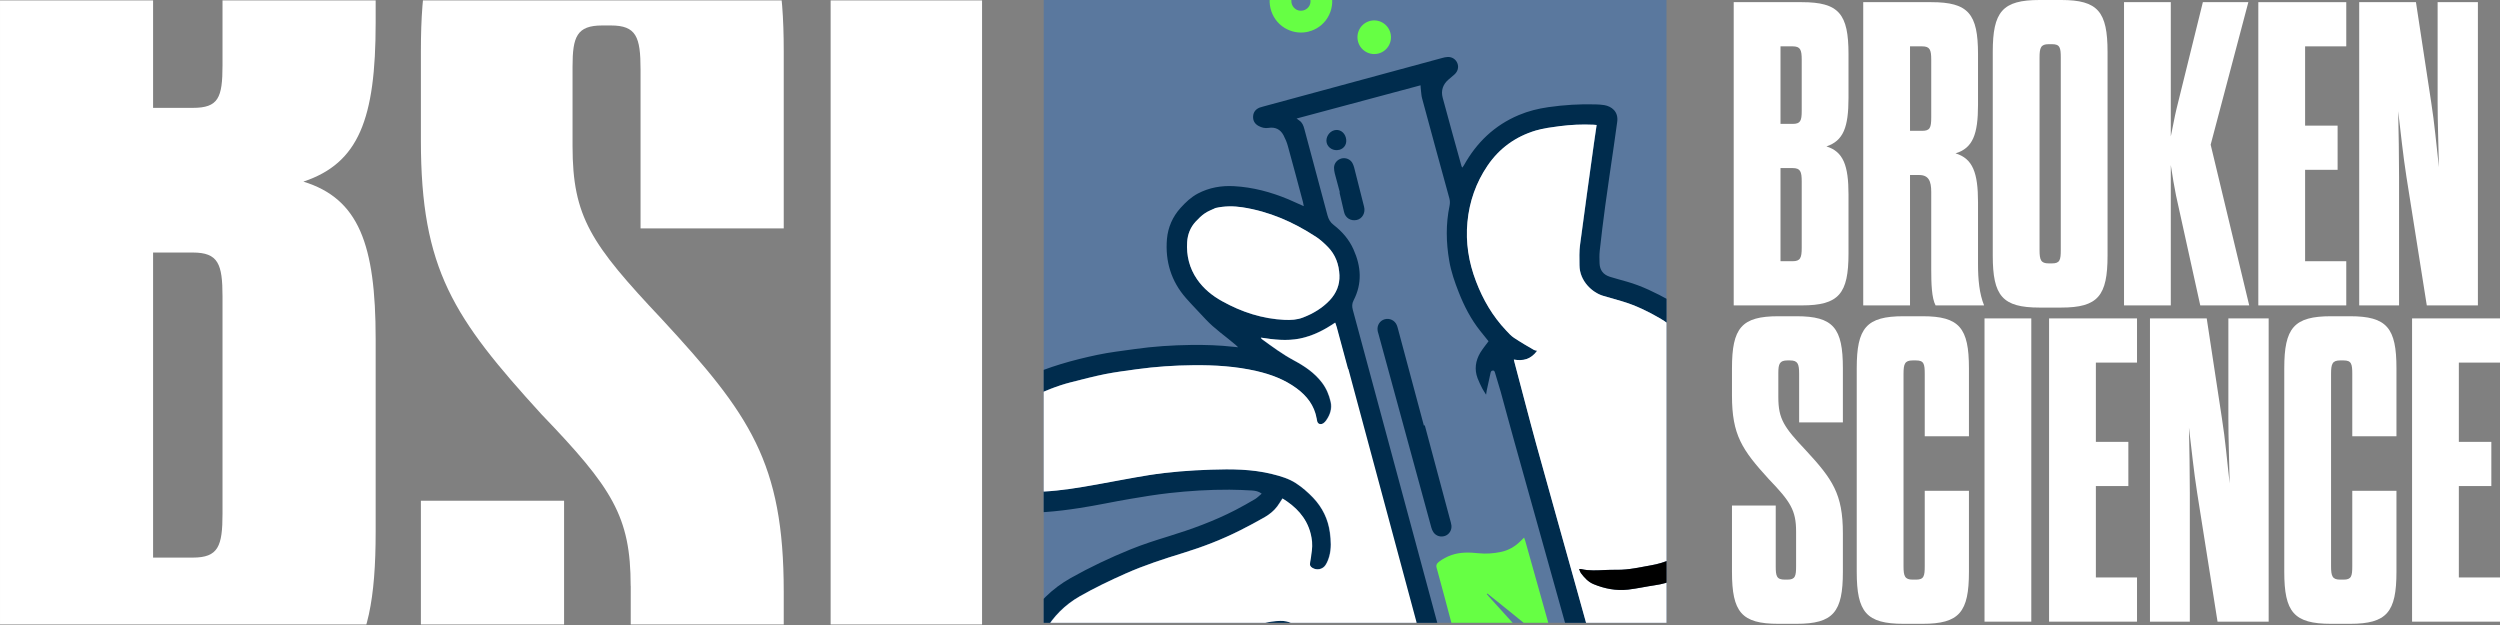 <svg width="1440" height="360" viewBox="0 0 1440 360" fill="none" xmlns="http://www.w3.org/2000/svg">
<rect x="0" y="0" width="1440" height="360" fill="#808080" stroke="none"/>
<g clip-path="url(#clip0_871_110)">
<rect width="358.715" height="358.715" transform="translate(601.178 0)" fill="#5A789E"/>
<path d="M1054.56 231.019C1046.88 214.301 1035.55 201.155 1018.57 193.302C1008.45 188.629 998.24 188.262 987.767 191.294C986.404 191.659 985.127 192.34 983.716 192.943C982.2 191.263 980.802 189.608 979.313 188.034C973.884 182.441 968.507 176.834 961.583 172.995C953.742 168.668 945.709 164.675 937.02 162.211C933.792 161.272 930.54 160.452 927.351 159.446C923.487 158.226 921.507 155.655 921.344 151.696C921.262 149.294 921.18 146.891 921.44 144.51C922.392 135.91 923.411 127.349 924.587 118.746C926.134 107.337 927.853 95.939 929.505 84.502C930.197 79.749 930.836 75.011 931.514 70.207C932.329 64.237 928.276 61.264 924.039 60.539C922.388 60.248 920.69 60.196 919.044 60.129C909.933 59.864 900.876 60.43 891.845 61.722C885.952 62.569 880.318 63.965 874.819 66.284C860.844 72.172 850.57 82.028 843.25 95.153C842.982 95.62 842.686 95.981 842.327 96.528C842.043 96.097 841.882 95.915 841.826 95.704C838.197 82.581 834.502 69.42 830.978 56.269C829.907 52.271 831.066 48.634 834.307 45.848C835.395 44.88 836.497 43.965 837.599 43.049C839.608 41.327 840.354 38.872 839.51 36.561C838.667 34.25 836.521 32.738 833.904 32.819C832.785 32.837 831.685 33.132 830.638 33.413C796.299 42.726 762.014 52.026 727.675 61.34C726.994 61.522 726.261 61.719 725.594 61.954C723.307 62.849 721.916 64.574 721.789 67.033C721.662 69.491 722.721 71.35 724.954 72.556C726.787 73.531 728.598 74.004 730.698 73.667C734.463 73.052 737.475 74.444 739.3 77.902C740.336 79.88 741.228 81.952 741.806 84.109C744.8 94.865 747.637 105.663 750.513 116.394C750.696 117.078 750.76 117.737 750.976 118.751C747.792 117.348 744.966 116.02 742.115 114.81C732.066 110.624 721.66 107.831 710.832 107.237C703.534 106.824 696.502 108.032 689.958 111.477C686.073 113.533 682.941 116.514 680.037 119.717C675.443 124.782 672.762 130.913 672.158 137.671C671.097 150.472 674.578 161.999 683.134 171.716C686.774 175.871 690.686 179.785 694.417 183.859C699.622 189.456 705.988 193.726 711.748 198.667C712.123 199.018 712.497 199.368 713.18 200.031C711.967 199.905 711.282 199.863 710.583 199.768C702.421 198.854 694.205 198.575 685.982 198.692C675.129 198.838 664.311 199.538 653.547 201.069C646.354 202.094 639.105 202.909 632.039 204.407C617.958 207.391 604.104 211.216 590.96 217.275C581.472 221.678 572.821 227.322 565.615 235.004C561.985 238.852 558.503 242.83 556.673 247.943C554.502 253.881 553.387 259.987 553.341 266.314C553.307 269.537 553.496 272.757 554.694 275.762C557.038 281.787 560.757 286.654 566.46 289.918C571.313 292.734 576.413 294.581 582.026 294.994C595.426 295.97 608.668 294.677 621.817 292.62C631.529 291.145 641.124 289.026 650.793 287.393C658.363 286.098 665.895 284.869 673.525 284.008C685.03 282.73 696.571 282.005 708.152 282.06C712.534 282.069 716.921 282.304 721.307 282.538C723.086 282.681 724.96 282.969 726.735 284.354C725.36 285.511 724.262 286.651 722.96 287.451C719.275 289.623 715.523 291.756 711.676 293.745C699.197 300.189 686.096 304.94 672.707 309.035C665.443 311.264 658.208 313.597 651.218 316.428C639.368 321.239 627.858 326.691 616.731 332.942C605.957 339.043 597.445 347.3 591.36 358.121C589.791 360.853 588.71 363.736 588.385 366.924C587.606 374.913 591.177 381.117 596.665 386.299C600.72 390.118 605.636 392.747 610.969 394.419C615.812 395.941 620.724 396.88 625.771 397.275C633.059 397.86 640.27 397.111 647.463 396.086C656.047 394.801 664.405 392.674 672.607 389.969C680.81 387.264 688.918 384.415 697.093 381.604C702.076 379.874 707.031 378.039 712.014 376.309C713.766 375.727 715.576 375.355 717.357 374.877C717.065 375.463 716.716 375.838 716.287 376.123C705.587 384.177 694.82 392.192 684.12 400.246C675.977 406.319 667.887 412.377 661.303 420.286C657.438 424.93 654.091 429.83 652.035 435.568C647.023 449.766 654.004 467.855 670.529 473.575C681.346 477.274 692.292 476.427 703.01 473.047C707.302 471.672 711.505 469.756 715.48 467.62C726.363 461.716 736.461 454.556 746.194 446.874C757.678 437.764 769.228 428.692 780.442 419.204C780.662 418.976 780.948 418.786 781.168 418.558C781.75 418.008 782.355 417.958 783.138 418.369C790.254 421.874 797.928 423.483 805.578 425.211C812.976 426.837 820.421 427.379 827.902 427.01C829.953 426.911 831.98 426.932 834.098 426.872C834.323 427.713 834.493 428.345 834.662 428.976C840.344 449.555 845.974 470.148 851.643 490.674C851.882 491.568 852.094 492.357 853.516 492.427C854.01 491.336 854.675 490.256 855.088 489.074C856.548 485.3 857.294 481.379 857.274 477.325C857.205 471.198 856.493 465.187 854.952 459.228C853.247 452.863 851.555 446.551 849.85 440.186C826.308 352.957 802.82 265.715 779.226 178.5C778.704 176.554 778.701 174.863 779.668 173.026C784.731 163.212 784.017 153.424 779.592 143.615C777.056 137.923 773.08 133.351 768.197 129.585C766.222 128.084 765.229 126.264 764.609 123.949C760.221 107.365 755.729 90.809 751.275 74.186C750.768 72.292 750.065 70.507 748.36 69.385C747.947 69.101 747.534 68.817 746.827 68.273L818.232 49.141C818.304 50.249 818.334 51.199 818.469 52.122C818.654 53.651 818.72 55.155 819.115 56.628C824.26 75.829 829.576 95.04 834.825 114.212C835.22 115.685 835.23 116.979 834.954 118.463C832.734 129.037 832.935 139.639 834.769 150.255C835.842 156.564 837.949 162.54 840.251 168.407C843.392 176.361 847.264 183.893 852.594 190.584C854.195 192.579 855.797 194.574 857.398 196.57C855.792 198.748 854.053 200.849 852.646 203.143C849.899 207.769 849.159 212.76 851.092 217.88C851.852 219.875 852.835 221.867 853.789 223.754C854.361 224.841 855.091 225.886 855.985 227.338C856.175 226.159 856.229 225.525 856.35 224.928C857.08 221.575 857.81 218.223 858.54 214.87C858.685 214.154 858.949 213.463 859.896 213.435C860.895 213.393 860.964 214.277 861.185 214.894C862.263 218.495 863.392 222.083 864.431 225.751C867.073 235.192 869.492 244.636 872.186 254.063C883.346 294.035 894.544 333.941 905.703 373.913C912.097 396.726 918.476 419.486 924.922 442.284C927.62 451.935 930.528 461.53 933.174 471.196C935.665 480.282 937.394 489.46 938.599 498.778C939.392 504.88 939.5 510.941 938.014 516.921C936.2 524.398 931.851 529.961 925.328 533.908C921.761 536.104 917.699 537.079 913.75 538.476C908.558 540.262 903.283 541.111 897.756 540.393C892.467 539.724 888.507 537.516 884.498 534.079C875.545 526.442 868.765 516.645 863.538 506.149C863.155 505.349 862.758 504.497 862.323 503.711C861.312 501.614 859.933 505.479 859.859 506.458C859.52 509.593 860.136 513.149 861.132 516.66C863.358 522.66 866.131 528.401 869.987 533.57C871.929 536.207 873.742 538.991 876.137 541.225C878.746 543.627 881.808 545.625 884.894 547.504C888.128 549.513 891.803 550.446 895.574 550.901C904.331 551.938 912.922 551.102 921.334 548.34C927.994 546.161 934.095 542.947 939.137 537.875C947.54 529.422 950.788 518.91 950.766 507.302C950.739 496.935 948.742 486.758 946.483 476.65C943.549 463.398 939.202 450.524 935.535 437.467C933.537 430.222 931.421 422.952 929.423 415.707C929.24 415.023 929.161 414.311 928.95 413.522C949.815 406.522 969.316 397.575 984.067 380.542C985.26 381.012 986.386 381.443 987.498 381.822C996.731 385.268 1006.11 386.756 1015.95 385.135C1025.48 383.597 1033.7 379.703 1040.73 373.027C1046.99 367.064 1051.07 359.657 1054.41 351.772C1061.14 336.041 1063.74 319.333 1065.04 302.408C1065.94 290.89 1065.26 279.345 1064.03 267.835C1062.69 255.058 1059.87 242.675 1054.49 230.98L1054.56 231.019ZM830.955 415.141C815.462 416.417 801.113 413.157 786.958 407.478C788.458 403.017 789.039 398.689 788.697 394.27C788.112 385.801 786.36 377.587 782.004 370.128C780.551 367.642 778.764 365.584 776.008 364.518C773.067 363.389 769.978 363.597 767.665 365.231C769.443 368.307 771.379 371.34 773.067 374.496C775.833 379.788 777.722 385.371 778.382 391.396C778.806 395.285 778.374 399.122 777.519 402.847C776.775 406.147 774.677 408.796 772.096 410.897C763.808 417.684 755.425 424.328 747.19 431.102C737.761 438.872 727.982 446.172 717.677 452.767C711.587 456.654 705.399 460.172 698.422 462.211C691.444 464.25 684.295 464.812 677.111 463.355C667.958 461.466 662.221 454.095 662.081 444.773C662.025 440.165 663.928 436.159 666.495 432.539C670.746 426.608 675.717 421.273 681.547 416.836C691.818 409.066 702.131 401.453 712.349 393.697C718.646 388.909 724.782 383.939 731.079 379.15C735.168 375.969 739.351 372.931 743.52 369.84C744.079 369.409 744.703 369.016 745.247 368.532C748.24 365.869 748.218 360.97 743.986 359.003C741.81 358.008 739.775 357.538 737.329 357.63C730.239 357.782 723.67 359.88 717.119 362.255C710.321 364.754 703.4 367.003 696.535 369.462C692.481 370.887 688.469 372.469 684.348 373.855C675.936 376.617 667.499 379.498 658.974 381.838C649.349 384.474 639.442 386.057 629.398 385.873C623.698 385.765 618.115 384.837 612.76 382.663C608.479 380.935 604.57 378.712 601.905 374.634C599.51 370.934 599.408 367.41 601.643 363.597C606.545 355.067 613.229 348.371 621.749 343.494C630.268 338.618 639.128 334.383 648.111 330.398C658.947 325.577 670.16 321.952 681.468 318.472C692.723 315.005 703.663 310.777 714.149 305.486C718.896 303.087 723.615 300.582 728.24 297.933C731.067 296.33 733.662 294.281 735.627 291.556C736.616 290.219 737.459 288.753 738.535 287.112C746.094 291.852 752.268 297.922 754.64 306.984C755.528 310.298 755.892 313.752 755.414 317.207C755.074 319.497 754.918 321.851 754.406 324.13C754.13 325.614 754.684 326.424 755.761 327.094C758.302 328.612 761.673 327.99 763.39 325.388C764.389 323.88 765.028 322.073 765.524 320.362C766.734 315.865 766.469 311.313 765.861 306.74C764.855 299.004 761.618 292.372 756.227 286.713C753.25 283.564 750.015 280.709 746.354 278.364C742.133 275.604 737.332 274.241 732.521 273.049C720.916 270.182 709.111 270.132 697.314 270.53C685.346 270.918 673.4 271.807 661.551 273.685C651.525 275.244 641.559 277.238 631.603 279.06C621.372 280.899 611.164 282.62 600.752 283.154C594.874 283.432 589.001 283.935 583.069 283.382C579.102 283.035 575.395 281.773 572.029 279.687C567.57 276.879 565.105 272.916 564.866 267.624C564.672 261.869 565.638 256.254 567.925 250.961C568.659 249.299 569.777 247.815 570.962 246.37C577.212 238.888 584.687 233.051 593.523 228.936C601.015 225.462 608.577 222.252 616.568 220.224C623.145 218.574 629.693 216.82 636.355 215.486C642.373 214.268 648.466 213.537 654.583 212.687C665.413 211.195 676.321 210.415 687.256 210.36C699.466 210.246 711.678 210.977 723.649 213.746C731.855 215.663 739.711 218.576 746.631 223.656C752.578 228.039 756.86 233.545 758.191 241.025C758.41 242.263 758.505 243.873 759.945 244.22C761.571 244.63 762.827 243.448 763.712 242.139C765.997 238.933 767.118 235.363 766.298 231.467C765.398 227.479 763.898 223.766 761.311 220.399C756.972 214.683 751.233 210.865 745.068 207.555C738.518 204.067 732.624 199.67 726.691 195.34C726.477 195.171 726.302 194.936 726.123 194.477C733.565 195.64 740.871 196.502 748.398 195.048C755.86 193.557 762.38 190.231 768.895 185.835C769.201 186.768 769.517 187.529 769.728 188.318C771.885 196.367 774.094 204.401 776.265 212.502C794.162 279.085 812.097 345.602 829.994 412.185C830.234 413.079 830.487 414.026 830.797 415.183L830.955 415.141ZM771.528 158.574C771.719 164.105 769.661 168.997 765.955 172.979C761.667 177.511 756.394 180.671 750.59 182.903C747.179 184.212 743.591 184.44 739.956 184.287C727.101 183.671 715.162 179.767 704.011 173.564C698.269 170.367 693.249 166.299 689.494 160.878C685.063 154.398 683.355 147.187 683.81 139.454C684.087 135.038 685.699 130.998 688.694 127.715C690.308 125.986 692.041 124.281 694.03 122.902C695.876 121.618 698.138 120.843 700.174 119.846C705.416 118.667 710.536 118.705 715.734 119.455C731.014 121.788 744.873 127.828 757.749 136.275C760.331 137.951 762.66 140.146 764.87 142.316C769.28 146.829 771.288 152.437 771.543 158.627L771.528 158.574ZM980.332 366.602C971.96 378.317 961.167 387.073 948.209 393.195C941.88 396.187 935.291 398.63 928.773 401.335C927.91 401.678 926.939 401.826 925.787 402.135C925.561 401.293 925.231 400.479 925.005 399.638C919.524 380.02 914.095 360.388 908.614 340.77C900.702 312.501 892.738 284.245 884.931 255.948C880.598 240.194 876.513 224.318 872.336 208.523C872.238 208.155 872.125 207.734 872.022 207.141C877.263 208.049 881.734 207.133 885.434 202.082C884.706 201.882 884.088 201.878 883.622 201.609C879.752 199.319 875.896 197.082 872.155 194.645C870.451 193.523 869.015 191.935 867.592 190.399C859.841 182.215 854.249 172.662 850.245 162.121C845.996 151.081 844.226 139.658 845.294 127.927C846.414 116.181 850.234 105.291 856.863 95.453C863.658 85.4 873.04 78.714 884.572 75.23C889.035 73.865 893.762 73.275 898.436 72.699C904.829 71.831 911.273 71.571 917.752 71.864C918.319 71.882 918.847 71.966 919.703 72.018C919.201 75.592 918.656 79.008 918.178 82.463C915.485 101.959 912.74 121.47 910.166 140.991C909.681 144.841 909.792 148.815 909.835 152.75C909.856 162.047 917.342 168.611 923.44 170.417C927.039 171.482 930.675 172.481 934.274 173.547C942.079 175.853 949.366 179.369 956.361 183.472C963.075 187.367 968.309 193.069 973.4 198.865C979.121 205.338 983.268 212.853 987.415 220.368C993.208 230.882 998.139 241.739 1000.89 253.463C1005.1 271.502 1004.8 289.455 998.259 306.939C993.788 318.963 986.83 329.454 977.298 338.097C975.083 340.1 972.841 341.997 970.678 343.986C969.862 344.712 969.088 345.596 968.566 346.582C967.422 348.806 967.969 351.478 969.776 353.193C971.65 354.946 974.446 355.324 976.659 353.942C977.531 353.426 978.347 352.7 979.125 352.041C982.442 349.122 985.731 346.098 989.41 342.857C989.249 344.141 989.227 345.105 989.071 345.993C987.851 353.593 984.84 360.376 980.384 366.588L980.332 366.602ZM1052.83 271.512C1053.77 281.917 1054.36 292.302 1053.45 302.75C1052.4 315.379 1050.53 327.889 1046.54 340.01C1044.68 345.64 1042.31 351.066 1039.31 356.211C1035.66 362.489 1030.72 367.533 1024.09 370.663C1018.42 373.368 1012.41 374.414 1006.17 374.17C1001.73 373.949 997.233 373.519 992.907 372.253C992.365 372.117 991.862 371.913 991.054 371.622C991.566 370.809 992.039 370.062 992.475 369.381C995.957 363.937 998.352 357.996 999.701 351.714C1000.99 345.843 1000.8 340.088 998.827 334.414C998.243 332.654 998.551 331.5 999.499 330.006C1006.6 318.799 1011.83 306.857 1013.84 293.631C1016.53 275.997 1015.3 258.623 1009.57 241.663C1005.72 230.234 1000.36 219.437 994.32 209.046C993.18 207.096 992.054 205.199 990.791 203C993.094 201.538 995.554 201.499 997.891 201.211C1003.67 200.564 1009.01 201.84 1014.33 204.305C1028.38 210.857 1037.41 221.913 1043.84 235.639C1049.2 247.057 1051.67 259.195 1052.81 271.631L1052.83 271.512Z" fill="#002C4D"/>
<path d="M827.631 327.513C830.626 338.268 833.396 349.028 836.286 359.812C842.389 382.589 848.545 405.353 854.7 428.117C854.883 428.801 855.119 429.47 855.439 430.456C864.898 423.636 874.175 416.978 883.62 410.106C881.313 408.413 879.339 406.912 877.312 405.425C872.272 401.702 867.245 398.031 862.257 394.293C860.71 393.129 860.696 393.076 861.706 391.396C866.333 383.729 870.96 376.061 875.588 368.394C877.248 365.581 877.297 365.343 875.149 362.986C869.404 356.632 863.606 350.292 857.861 343.938C857.378 343.391 856.88 342.792 856.382 342.192C856.526 342.097 856.602 341.964 856.745 341.869C866.212 349.538 875.755 357.073 885.144 364.875C881.033 373.419 877.008 381.658 872.945 389.963C879.692 394.188 886.159 398.206 892.72 402.368C893.166 401.516 893.458 400.93 893.698 400.358C895.443 396.395 897.07 392.407 898.868 388.43C899.424 387.153 899.471 386.069 899.118 384.754C892.249 360.377 885.419 335.934 878.55 311.557C878.41 311.031 878.216 310.519 877.872 309.653C876.979 310.512 876.358 311.13 875.738 311.747C872.544 314.915 868.792 317.048 864.373 317.95C860.216 318.781 856.038 319.112 851.766 318.678C846.453 318.128 841.12 317.922 835.942 319.761C833.326 320.687 831.019 321.925 828.825 323.585C827.474 324.623 827.033 325.7 827.565 327.474L827.631 327.513Z" fill="#66FF44"/>
<path d="M797.524 183.916C794.814 184.698 793.111 187.353 793.492 190.24C793.556 190.899 793.725 191.53 793.933 192.095C804.083 229.349 814.22 266.551 824.423 303.791C824.691 304.791 825.13 305.801 825.684 306.611C827.237 308.844 830.013 309.566 832.51 308.616C834.849 307.707 836.318 305.227 836.023 302.656C835.898 301.562 835.55 300.472 835.254 299.367C830.391 281.218 825.542 263.123 820.679 244.974L820.155 245.114C815.165 226.492 810.19 207.923 805.2 189.301C805.017 188.617 804.819 187.881 804.531 187.225C803.351 184.497 800.392 183.091 797.577 183.902L797.524 183.916Z" fill="#002C4D"/>
<path d="M771.707 110.828C771.707 110.828 771.602 110.856 771.55 110.87C772.446 114.633 773.328 118.343 774.171 122.12C774.93 125.582 778.121 127.433 781.412 126.721C784.716 126.061 786.627 122.504 785.711 119.085C783.8 111.534 781.903 104.036 779.992 96.486C779.753 95.592 779.38 94.62 778.945 93.835C777.696 91.689 775.125 90.686 772.754 91.265C770.239 91.939 768.434 94.001 768.401 96.604C768.421 97.726 768.56 98.873 768.842 99.925C769.814 103.554 770.787 107.184 771.759 110.814L771.707 110.828Z" fill="#002C4D"/>
<path d="M771.323 86.349C774.519 85.492 776.113 82.641 775.211 79.274C774.351 76.065 771.503 74.235 768.517 75.035C765.478 75.849 763.42 79.276 764.172 82.288C764.908 85.248 768.219 87.124 771.309 86.296L771.323 86.349Z" fill="#002C4D"/>
<path d="M776.488 212.498C774.332 204.45 772.175 196.401 769.952 188.314C769.741 187.525 769.424 186.764 769.118 185.831C762.604 190.227 756.135 193.539 748.622 195.045C741.094 196.498 733.789 195.636 726.346 194.473C726.459 194.894 726.701 195.167 726.914 195.336C732.847 199.666 738.794 204.049 745.291 207.551C751.456 210.861 757.196 214.679 761.535 220.395C764.069 223.776 765.622 227.475 766.522 231.463C767.394 235.345 766.22 238.93 763.935 242.135C763.036 243.391 761.781 244.573 760.169 244.216C758.728 243.869 758.634 242.259 758.415 241.021C757.084 233.541 752.801 228.035 746.854 223.652C739.934 218.572 732.131 215.645 723.873 213.742C711.901 210.973 699.689 210.242 687.479 210.356C676.559 210.463 665.637 211.191 654.807 212.684C648.742 213.519 642.611 214.316 636.578 215.482C629.917 216.816 623.368 218.57 616.792 220.22C608.801 222.248 601.238 225.458 593.747 228.932C584.911 233.047 577.435 238.884 571.186 246.366C570.039 247.744 568.882 249.295 568.149 250.957C565.861 256.25 564.895 261.865 565.09 267.62C565.276 272.926 567.742 276.889 572.252 279.683C575.633 281.822 579.326 283.031 583.293 283.378C589.225 283.931 595.098 283.429 600.975 283.151C611.388 282.616 621.595 280.895 631.827 279.056C641.797 277.287 651.762 275.293 661.774 273.682C673.624 271.803 685.517 270.928 697.538 270.526C709.335 270.128 721.192 270.164 732.745 273.045C737.556 274.237 742.357 275.6 746.577 278.36C750.186 280.72 753.421 283.574 756.451 286.709C761.789 292.382 765.026 299.014 766.085 306.736C766.692 311.309 766.957 315.862 765.748 320.358C765.266 322.122 764.561 323.89 763.613 325.384C761.963 328.025 758.539 328.66 755.985 327.09C754.855 326.434 754.287 325.571 754.629 324.126C755.089 321.861 755.311 319.546 755.638 317.203C756.116 313.749 755.752 310.294 754.864 306.98C752.439 297.932 746.356 291.782 738.759 287.108C737.682 288.749 736.84 290.216 735.85 291.552C733.871 294.225 731.276 296.273 728.463 297.929C723.839 300.578 719.119 303.083 714.372 305.482C703.886 310.773 692.947 315.001 681.692 318.468C670.384 321.949 659.171 325.573 648.334 330.394C639.351 334.38 630.544 338.6 621.972 343.49C613.452 348.367 606.768 355.063 601.867 363.593C599.684 367.392 599.734 370.93 602.129 374.63C604.78 378.656 608.702 380.931 612.984 382.659C618.272 384.794 623.922 385.761 629.621 385.869C639.665 386.053 649.534 384.537 659.198 381.834C667.723 379.494 676.145 376.56 684.572 373.851C688.654 372.532 692.652 370.897 696.758 369.459C703.637 367.052 710.492 364.764 717.343 362.251C723.879 359.823 730.462 357.778 737.552 357.626C739.96 357.601 742.033 358.004 744.209 358.999C748.442 360.966 748.463 365.866 745.471 368.528C744.927 369.012 744.302 369.405 743.744 369.836C739.575 372.927 735.406 376.017 731.303 379.146C725.072 383.973 718.87 388.905 712.573 393.694C702.354 401.449 692.003 409.128 681.77 416.832C675.941 421.269 670.969 426.604 666.719 432.536C664.152 436.155 662.197 440.175 662.305 444.769C662.444 454.091 668.181 461.462 677.334 463.351C684.519 464.809 691.615 464.26 698.645 462.207C705.637 460.221 711.863 456.636 717.9 452.763C728.205 446.168 737.984 438.868 747.413 431.098C755.649 424.324 764.017 417.628 772.32 410.893C774.901 408.792 776.946 406.157 777.743 402.843C778.598 399.118 779.03 395.282 778.605 391.392C777.959 385.42 776.056 379.784 773.291 374.492C771.655 371.322 769.719 368.289 767.888 365.228C770.202 363.593 773.276 363.333 776.232 364.514C779.04 365.566 780.775 367.638 782.227 370.125C786.584 377.583 788.321 385.744 788.921 394.266C789.21 398.699 788.629 403.027 787.182 407.474C801.337 413.154 815.7 416.465 831.178 415.137C830.868 413.98 830.628 413.086 830.375 412.139C812.478 345.556 794.595 279.025 776.645 212.456L776.488 212.498Z" fill="white"/>
<path d="M989.347 342.819C985.681 346.112 982.378 349.083 979.061 352.002C978.284 352.661 977.468 353.388 976.595 353.903C974.368 355.233 971.586 354.907 969.712 353.154C967.905 351.439 967.358 348.767 968.503 346.543C969.025 345.558 969.813 344.726 970.615 343.947C972.777 341.959 975.072 340.047 977.234 338.058C986.818 329.401 993.711 318.871 998.196 306.901C1004.74 289.417 1005.04 271.464 1000.82 253.424C998.075 241.7 993.145 230.843 987.352 220.329C983.204 212.814 979.057 205.299 973.336 198.826C968.245 193.03 963.012 187.328 956.297 183.433C949.316 179.383 942.015 175.814 934.21 173.508C930.612 172.442 926.975 171.443 923.377 170.378C917.278 168.573 909.792 162.009 909.772 152.711C909.728 148.776 909.565 144.817 910.102 140.952C912.676 121.431 915.421 101.92 918.114 82.424C918.592 78.969 919.123 75.501 919.639 71.979C918.783 71.927 918.255 71.843 917.689 71.825C911.209 71.532 904.78 71.845 898.373 72.66C893.712 73.288 888.985 73.878 884.508 75.191C872.977 78.675 863.647 85.347 856.799 95.414C850.156 105.2 846.337 116.09 845.231 127.888C844.11 139.634 845.932 151.042 850.181 162.082C854.185 172.623 859.777 182.176 867.529 190.36C868.951 191.896 870.387 193.485 872.092 194.607C875.794 197.11 879.703 199.333 883.559 201.57C884.024 201.84 884.59 201.857 885.37 202.043C881.67 207.094 877.199 208.01 871.959 207.102C872.128 207.734 872.174 208.116 872.273 208.484C876.501 224.265 880.534 240.156 884.868 255.909C892.675 284.206 900.691 312.448 908.55 340.731C914.032 360.349 919.513 379.967 924.942 399.599C925.167 400.441 925.431 401.216 925.723 402.096C926.875 401.787 927.847 401.64 928.709 401.296C935.189 398.657 941.764 396.163 948.145 393.156C961.051 387.048 971.897 378.278 980.268 366.563C984.724 360.351 987.721 353.515 988.955 345.968C989.096 345.028 989.133 344.116 989.294 342.833L989.347 342.819ZM953.385 337.062C948.187 337.779 943.01 338.997 937.836 339.594C930.967 340.363 924.339 339.094 917.962 336.462C914.807 335.165 912.632 332.703 910.637 330.08C910.192 329.466 910.033 328.663 909.622 327.758C910.241 327.762 910.517 327.744 910.807 327.779C915.366 328.869 920.007 328.584 924.594 328.313C926.922 328.197 929.225 328.2 931.527 328.204C938.227 328.269 944.674 326.767 951.154 325.595C958.501 324.303 965.172 321.331 971.296 317.153C971.959 316.693 972.636 316.287 973.394 315.971C975.967 314.887 978.89 315.738 980.443 317.972C982.024 320.311 981.752 323.485 979.576 325.421C978.254 326.565 976.785 327.579 975.287 328.487C968.493 332.676 961.392 335.932 953.385 337.062Z" fill="white"/>
<path d="M1014.35 204.185C1009.03 201.72 1003.64 200.459 997.916 201.091C995.579 201.379 993.119 201.418 990.815 202.881C992.064 205.027 993.257 206.963 994.344 208.926C1000.39 219.317 1005.75 230.115 1009.6 241.544C1015.27 258.517 1016.55 275.877 1013.86 293.511C1011.85 306.737 1006.63 318.68 999.523 329.886C998.576 331.38 998.267 332.534 998.851 334.295C1000.82 339.969 1000.96 345.738 999.725 351.595C998.338 357.943 995.929 363.832 992.499 369.261C992.064 369.942 991.59 370.689 991.078 371.503C991.886 371.794 992.428 371.93 992.932 372.134C997.257 373.399 1001.71 373.896 1006.19 374.05C1012.39 374.361 1018.44 373.248 1024.12 370.543C1030.8 367.4 1035.68 362.37 1039.34 356.091C1042.34 350.946 1044.7 345.52 1046.56 339.891C1050.56 327.77 1052.37 315.273 1053.48 302.63C1054.35 292.249 1053.79 281.798 1052.86 271.392C1051.71 258.956 1049.25 246.819 1043.89 235.4C1037.47 221.727 1028.38 210.632 1014.38 204.066L1014.35 204.185Z" fill="white"/>
<path d="M757.737 136.222C744.876 127.828 731.017 121.788 715.723 119.402C710.511 118.6 705.405 118.615 700.162 119.794C698.075 120.804 695.864 121.566 694.018 122.85C692.068 124.162 690.335 125.866 688.682 127.662C685.635 130.959 684.075 134.986 683.799 139.401C683.292 147.149 685.065 154.397 689.483 160.825C693.252 166.299 698.272 170.367 704 173.512C715.217 179.752 727.09 183.619 739.945 184.234C743.527 184.402 747.182 184.212 750.579 182.85C756.382 180.619 761.655 177.458 765.944 172.926C769.702 168.931 771.76 164.038 771.517 158.521C771.262 152.331 769.24 146.671 764.845 142.211C762.673 139.974 760.306 137.845 757.723 136.169L757.737 136.222Z" fill="white"/>
<path d="M979.522 325.435C981.698 323.499 981.97 320.325 980.389 317.986C978.903 315.791 975.913 314.901 973.34 315.985C972.634 316.287 971.905 316.708 971.242 317.167C965.132 321.398 958.513 324.355 951.1 325.609C944.606 326.728 938.12 328.297 931.474 328.218C929.171 328.215 926.868 328.211 924.54 328.328C919.939 328.546 915.312 328.883 910.753 327.793C910.449 327.706 910.135 327.79 909.568 327.772C909.927 328.691 910.138 329.48 910.583 330.094C912.578 332.717 914.753 335.179 917.908 336.476C924.285 339.109 930.913 340.377 937.782 339.608C943.009 338.997 948.147 337.845 953.331 337.077C961.338 335.946 968.439 332.69 975.234 328.501C976.731 327.593 978.2 326.579 979.522 325.435Z" fill="black"/>
<path d="M754.003 18.145C749.812 19.268 745.369 18.824 741.427 16.892C737.099 14.781 733.862 11.082 732.293 6.484C730.724 1.887 731.046 -2.992 733.14 -7.33C735.234 -11.669 738.913 -14.91 743.491 -16.475C748.069 -18.04 752.931 -17.708 757.259 -15.597C766.194 -11.169 769.887 -0.319 765.546 8.625C763.451 12.964 759.772 16.205 755.194 17.77C754.775 17.882 754.408 17.98 753.989 18.093L754.003 18.145ZM747.938 -4.699C747.938 -4.699 747.676 -4.629 747.571 -4.601C746.185 -4.116 745.045 -3.134 744.384 -1.83C743.722 -0.525 743.632 1.022 744.117 2.414C744.602 3.806 745.583 4.953 746.885 5.619C748.186 6.285 749.661 6.341 751.114 5.896C752.5 5.411 753.641 4.429 754.302 3.124C755.648 0.396 754.484 -2.901 751.762 -4.258C750.541 -4.833 749.21 -4.983 747.9 -4.632L747.938 -4.699Z" fill="#66FF44"/>
<path d="M794.06 30.81C799.21 29.43 802.262 24.119 800.876 18.947C799.49 13.776 794.192 10.703 789.042 12.082C783.892 13.462 780.84 18.773 782.226 23.945C783.611 29.116 788.91 32.19 794.06 30.81Z" fill="#66FF44"/>
</g>
<path d="M998.617 1.247H1037.79C1059.25 1.247 1064.74 7.984 1064.74 31.19V56.392C1064.74 73.36 1061.75 81.095 1052.02 84.339C1061.75 87.334 1064.74 95.318 1064.74 112.036V145.972C1064.74 169.178 1059.25 175.915 1037.79 175.915H998.617V1.247ZM1037.79 34.434C1037.79 28.695 1037.04 26.699 1032.55 26.699H1025.57V71.364H1032.55C1037.04 71.364 1037.79 69.617 1037.79 63.878V34.434ZM1025.57 96.815V150.463H1032.55C1037.04 150.463 1037.79 148.467 1037.79 142.728V104.551C1037.79 98.812 1037.04 96.815 1032.55 96.815H1025.57Z" fill="white"/>
<path d="M1139.34 152.21C1139.34 160.944 1140.09 169.178 1142.84 175.915H1114.89C1112.64 171.673 1112.39 163.439 1112.39 154.955V110.539C1112.39 104.301 1110.9 100.808 1105.41 100.808H1100.17V175.915H1073.22V1.247H1112.39C1133.85 1.247 1139.34 7.984 1139.34 31.19V60.385C1139.34 77.352 1136.35 85.337 1126.37 88.332C1136.35 91.326 1139.34 99.56 1139.34 116.528V152.21ZM1112.39 34.434C1112.39 28.695 1111.65 26.699 1107.15 26.699H1100.17V75.356H1107.15C1111.65 75.356 1112.39 73.609 1112.39 67.621V34.434Z" fill="white"/>
<path d="M1147.83 29.943C1147.83 6.737 1153.32 0 1174.78 0H1187.26C1208.46 0 1213.95 6.737 1213.95 29.943V147.22C1213.95 170.426 1208.46 177.163 1187.26 177.163H1174.78C1153.32 177.163 1147.83 170.426 1147.83 147.22V29.943ZM1187.01 33.187C1187.01 27.448 1186.51 25.452 1182.02 25.452H1180.02C1175.53 25.452 1174.78 27.448 1174.78 33.187V143.976C1174.78 149.715 1175.53 151.712 1180.02 151.712H1182.02C1186.51 151.712 1187.01 149.715 1187.01 143.976V33.187Z" fill="white"/>
<path d="M1223.44 1.247H1250.38V78.6C1251.88 71.613 1252.38 68.12 1253.63 62.88L1268.85 1.247H1295.05L1273.34 83.341L1295.55 175.915H1267.35L1253.38 112.536C1252.38 107.545 1251.38 101.806 1250.38 95.069V175.915H1223.44V1.247Z" fill="white"/>
<path d="M1327.74 72.362H1346.46V97.814H1327.74V150.463H1351.45V175.915H1300.79V1.247H1351.45V26.699H1327.74V72.362Z" fill="white"/>
<path d="M1386.1 101.806C1384.11 89.08 1382.86 76.604 1381.36 64.128C1381.61 76.604 1381.86 89.579 1381.86 101.806V175.915H1358.9V1.247H1391.59L1400.33 58.638C1402.32 71.114 1403.32 83.591 1404.82 96.316C1404.57 83.341 1404.07 70.865 1404.07 58.638V1.247H1427.27V175.915H1397.83L1386.1 101.806Z" fill="white"/>
<path d="M1034.55 306.168C1034.55 293.941 1031.31 288.95 1018.83 275.975C1003.36 259.007 997.619 250.523 997.619 227.817V212.096C997.619 188.891 1003.11 182.153 1024.32 182.153H1034.8C1056.01 182.153 1061.5 188.891 1061.5 212.096V243.287H1036.3V215.34C1036.3 209.601 1035.55 207.605 1031.06 207.605H1029.56C1025.07 207.605 1024.32 209.601 1024.32 214.841V228.815C1024.32 241.291 1027.56 246.032 1040.04 259.257C1055.51 275.975 1061.5 284.459 1061.5 307.166V329.374C1061.5 352.579 1056.01 359.317 1034.8 359.317H1024.32C1003.11 359.317 997.619 352.579 997.619 329.374V291.196H1022.82V326.13C1022.82 331.869 1023.32 333.865 1028.06 333.865H1029.56C1034.05 333.865 1034.55 331.869 1034.55 326.13V306.168Z" fill="white"/>
<path d="M1096.43 326.13C1096.43 331.869 1097.18 333.865 1101.67 333.865H1103.66C1108.16 333.865 1108.65 331.869 1108.65 326.13V282.712H1134.11V329.374C1134.11 352.579 1128.62 359.317 1107.41 359.317H1096.43C1074.97 359.317 1069.48 352.579 1069.48 329.374V212.096C1069.48 188.891 1074.97 182.153 1096.43 182.153H1107.41C1128.62 182.153 1134.11 188.891 1134.11 212.096V251.272H1108.65V215.34C1108.65 209.601 1108.16 207.605 1103.66 207.605H1101.67C1097.18 207.605 1096.43 209.601 1096.43 215.34V326.13Z" fill="white"/>
<path d="M1143.08 183.401H1170.03V358.069H1143.08V183.401Z" fill="white"/>
<path d="M1207.22 254.516H1225.93V279.968H1207.22V332.618H1230.92V358.069H1180.27V183.401H1230.92V208.853H1207.22V254.516Z" fill="white"/>
<path d="M1265.58 283.96C1263.58 271.234 1262.33 258.758 1260.84 246.282C1261.09 258.758 1261.34 271.733 1261.34 283.96V358.069H1238.38V183.401H1271.07L1279.8 240.792C1281.8 253.269 1282.79 265.745 1284.29 278.471C1284.04 265.495 1283.54 253.019 1283.54 240.792V183.401H1306.75V358.069H1277.3L1265.58 283.96Z" fill="white"/>
<path d="M1342.69 326.13C1342.69 331.869 1343.43 333.865 1347.93 333.865H1349.92C1354.41 333.865 1354.91 331.869 1354.91 326.13V282.712H1380.36V329.374C1380.36 352.579 1374.87 359.317 1353.66 359.317H1342.69C1321.23 359.317 1315.74 352.579 1315.74 329.374V212.096C1315.74 188.891 1321.23 182.153 1342.69 182.153H1353.66C1374.87 182.153 1380.36 188.891 1380.36 212.096V251.272H1354.91V215.34C1354.91 209.601 1354.41 207.605 1349.92 207.605H1347.93C1343.43 207.605 1342.69 209.601 1342.69 215.34V326.13Z" fill="white"/>
<path d="M1416.29 254.516H1435.01V279.968H1416.29V332.618H1440V358.069H1389.35V183.401H1440V208.853H1416.29V254.516Z" fill="white"/>
<g clip-path="url(#clip1_871_110)">
<path d="M0.004 -167.515H128.207C198.434 -167.515 216.38 -145.452 216.38 -69.464V13.085C216.38 68.651 206.588 93.993 174.752 104.614C206.588 114.415 216.38 140.578 216.38 195.324V306.456C216.38 382.444 198.434 404.507 128.207 404.507H0.004V-167.515ZM128.168 -58.804C128.168 -77.586 125.71 -84.146 111.04 -84.146H88.177V62.13H111.04C125.749 62.13 128.168 56.428 128.168 37.607V-58.804ZM88.177 145.498V321.177H111.04C125.749 321.177 128.168 314.656 128.168 295.835V170.802C128.168 152.019 125.71 145.459 111.04 145.459H88.177V145.498Z" fill="white"/>
<path d="M363.261 337.442C363.261 297.418 352.649 281.056 311.839 238.572C261.198 183.005 242.432 155.203 242.432 80.855V29.389C242.432 -46.6 260.378 -68.662 329.786 -68.662H364.08C433.487 -68.662 451.434 -46.6 451.434 29.389V131.54H368.957V40.01C368.957 21.227 366.499 14.667 351.829 14.667H346.913C332.205 14.667 329.786 21.189 329.786 38.37V84.135C329.786 124.979 340.398 140.521 381.208 183.826C431.81 238.572 451.434 266.374 451.434 340.722V413.47C451.434 489.458 433.487 511.521 364.08 511.521H329.786C260.378 511.521 242.432 489.458 242.432 413.47V288.436H324.909V402.849C324.909 421.631 326.548 428.191 342.076 428.191H346.953C361.661 428.191 363.3 421.67 363.3 402.849V337.481L363.261 337.442Z" fill="white"/>
<path d="M478.443 -106.579H566.617V465.443H478.443V-106.579Z" fill="white"/>
</g>
<defs>
<clipPath id="clip0_871_110">
<rect width="358.715" height="358.715" fill="white" transform="translate(601.178 0)"/>
</clipPath>
<clipPath id="clip1_871_110">
<rect width="565.664" height="359.462" fill="white" transform="translate(0 0.234)"/>
</clipPath>
</defs>
</svg>
